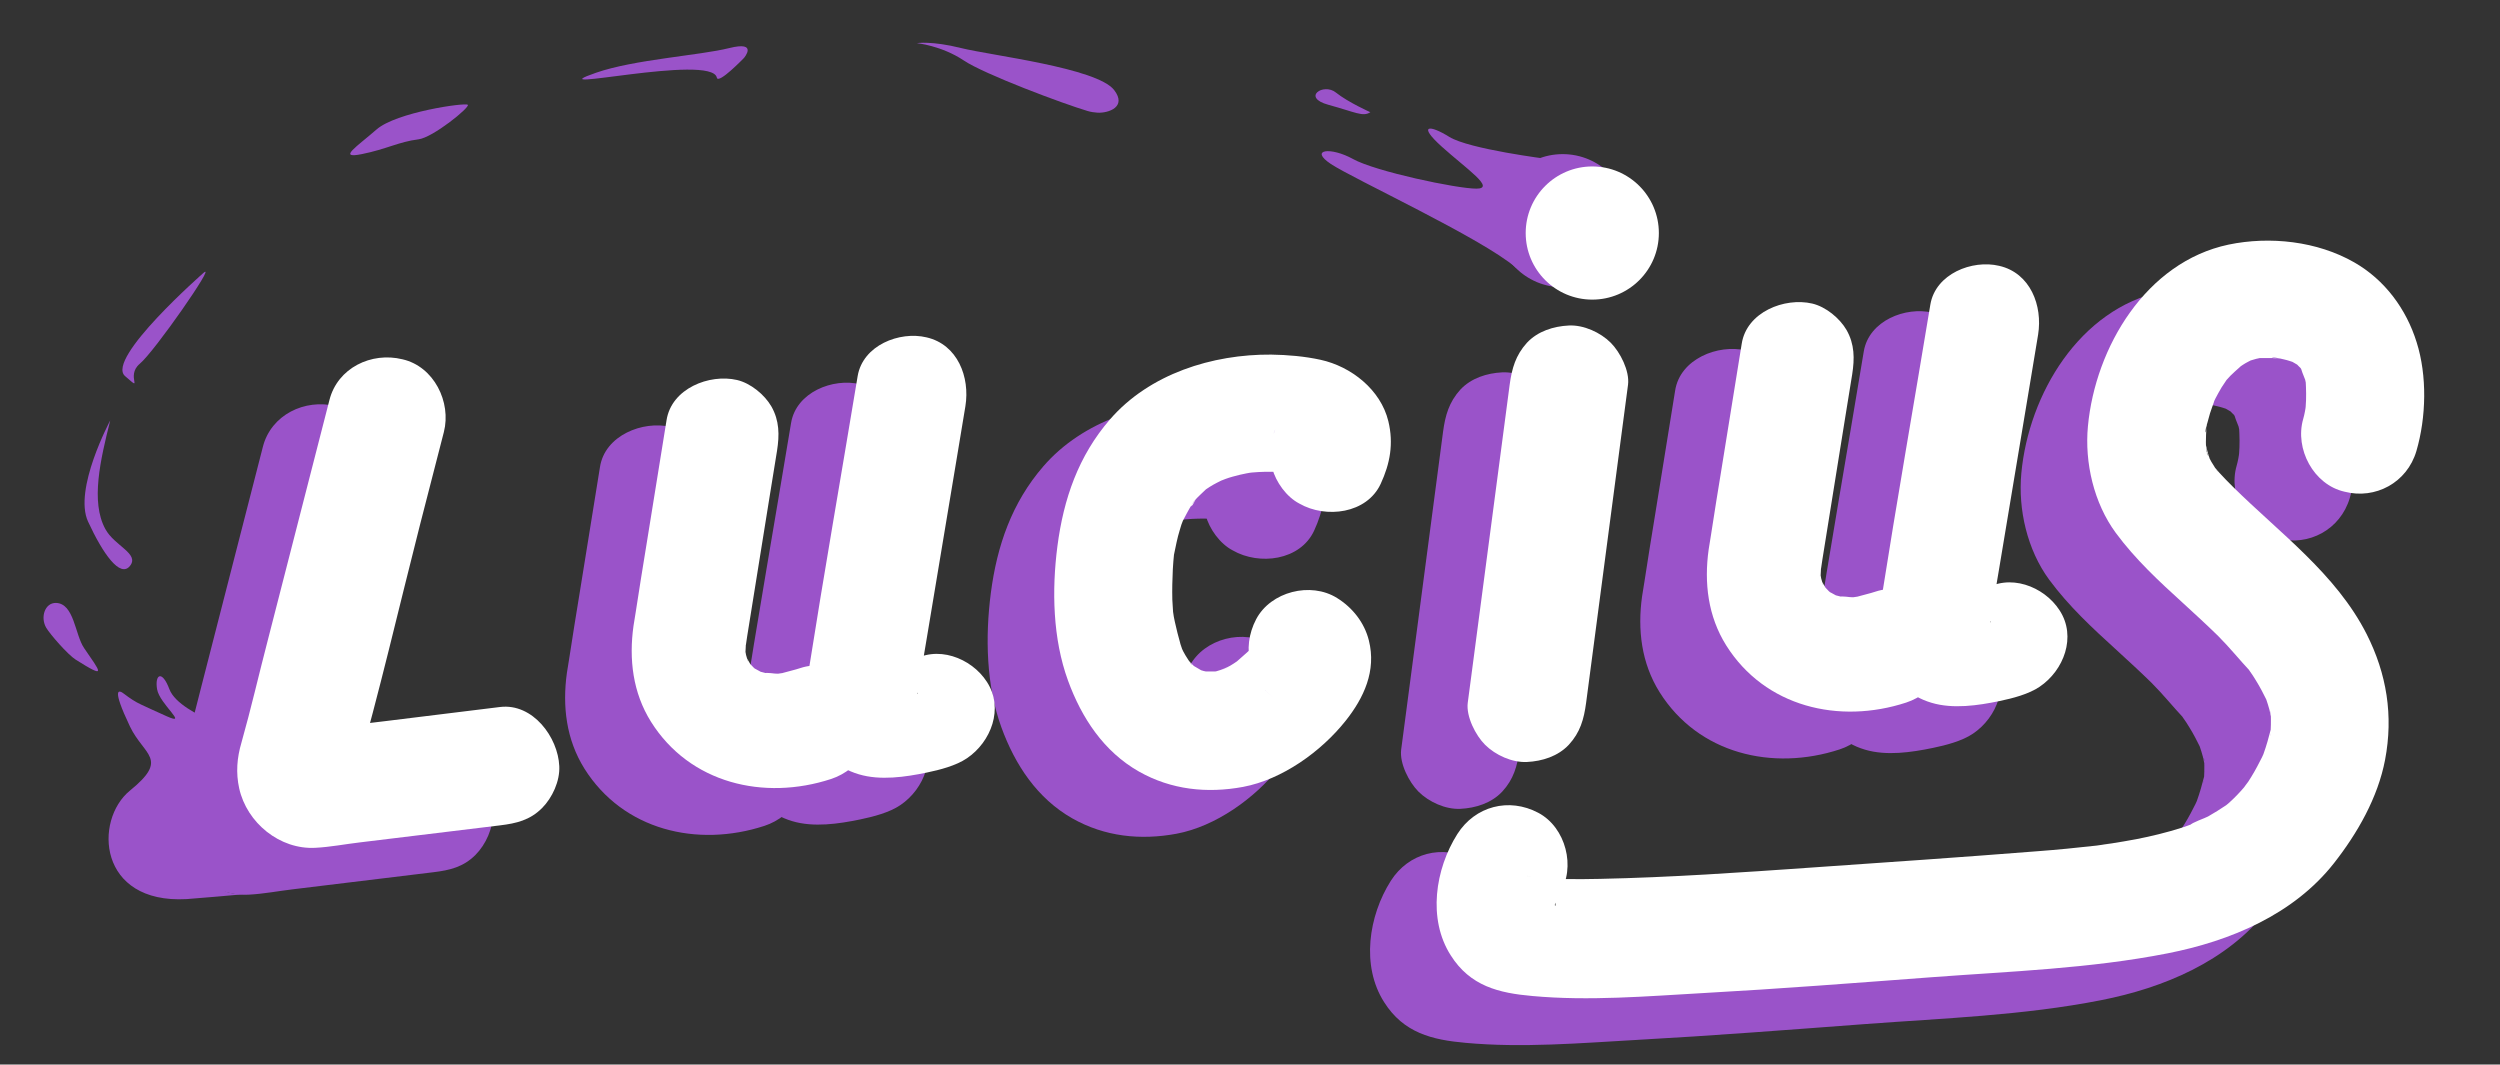 <?xml version="1.0" encoding="utf-8"?>
<!-- Generator: Adobe Illustrator 22.0.0, SVG Export Plug-In . SVG Version: 6.00 Build 0)  -->
<svg version="1.1" id="Calque_1" xmlns="http://www.w3.org/2000/svg" xmlns:xlink="http://www.w3.org/1999/xlink" x="0px" y="0px"
	 viewBox="0 0 1013.8 431.7" style="enable-background:new 0 0 1013.8 431.7;" xml:space="preserve">
<rect x="0" y="0" width="1013.8" height="431.7" fill="#333333" stroke="none"/>
<style type="text/css">
	.st0{fill:#9A53C9;}
	.st1{fill:#FFFFFF;}
</style>
<g>
	<circle class="st0" cx="633.7" cy="89.5" r="27"/>
	<path class="st0" d="M627.7,64.5c0,0-32-4-40-9s-13-5-3,4s22,17,14,17s-41-7-50-12s-18-4-9,2s61,30,75,42"/>
	<path class="st0" d="M555.7,45.5c0,0-9-4-14-8s-14,2-3,5S552.7,47.5,555.7,45.5z"/>
	<path class="st0" d="M441,45c1.3,0.4,2.7,0.6,4.1,0.7c4.4,0.2,12-2.3,6.7-9.2c-7-9-50-14-62-17s-18-2-18-2s10,1,19,7
		C399.1,30.1,431.2,42.1,441,45z"/>
	<path class="st0" d="M290.7,31.5c0.6,2.8,11-8,11-8s6-7-6-4s-38.5,4.6-54,10C215.7,38.5,288.7,21.5,290.7,31.5z"/>
	<path class="st0" d="M169.7,56.5c5.8-0.7,21-13,20-14s-29,3-37,10s-16,12-6,10C156.7,60.5,161.7,57.5,169.7,56.5z"/>
	<path class="st0" d="M82.7,110.5c0,0-40,35-32,42s0,0,6-5S87.7,106.5,82.7,110.5z"/>
	<path class="st0" d="M44.7,170.5c0,0-15,28-9,41s13,23,17,18s-6.3-8.1-10-15C36.7,203.5,40.7,186.5,44.7,170.5z"/>
	<path class="st0" d="M22.7,244.5c-4.5-0.1-6.4,5.8-4,10c1.5,2.6,8.8,11,12,13c13,8.2,10,5,3.4-4.7
		C30.4,257.4,30.1,244.7,22.7,244.5z"/>
</g>
<g>
	<g>
		<path class="st0" d="M106.6,181.2c-8.3,32.5-16.7,64.9-25,97.4c-3.6,13.8-6.8,27.8-10.7,41.6c-1.8,6.1-2.3,12.2-0.9,18.5
			c3.1,14,16.5,24.9,30.9,24.1c6-0.3,12.1-1.5,18.1-2.2c18.9-2.3,37.9-4.6,56.8-6.9c6.6-0.8,12.1-2.1,17-7c4.2-4.2,7.3-11,7-17
			c-0.5-11.7-10.7-25.6-24-24c-15.4,1.9-30.9,3.8-46.3,5.7c-8.4,1-16.8,2-25.1,3.1c-0.9,0.1-1.8,0.2-2.7,0.3
			c-2.3,0.2-5.1-0.6,2.5,1.4c5.3,1.4,9.3,3.6,11.6,9.2c1.1,2.6,1.4,5.1,1,7.9c-0.4,2.9-0.4,2.4,0.2,0.8c0.1-0.3,0.2-0.7,0.3-1
			c9.6-33.5,17.4-67.5,26-101.2c3.2-12.6,6.5-25.2,9.7-37.7c3.1-12.1-4-26.6-16.8-29.5C123.6,161.6,109.9,168.2,106.6,181.2
			L106.6,181.2z"/>
	</g>
	<g>
		<path class="st0" d="M243.3,189.4c-2.7,16.7-5.4,33.5-8.1,50.2c-1.5,9.2-3,18.4-4.4,27.6c-0.3,1.9-0.6,3.7-0.9,5.6
			c-1.9,13.5-0.3,27.1,7.1,38.9c15.7,25,45.8,32.1,73,23.2c11.6-3.8,20.3-16.3,16.3-28.7c-3.7-11.5-16.3-20.4-28.7-16.3
			c-2.4,0.8-4.8,1.3-7.2,2c-4,1.2,0.3-0.1,1.2,0c-0.9-0.1-2.2,0.2-3.1,0.3c-1.4,0.1-4.6-0.7-5.8-0.1c0.5-0.2,5.8,1.2,2.2,0.2
			c-1-0.3-2.1-0.5-3.1-0.8c-5-1.2,4.3,2.5,0,0.1c-0.7-0.4-1.3-0.7-2-1.1c-1.3-0.8-3.2-0.9-0.6-0.2c0.4,0.3,0.8,0.6,1.1,0.9
			c-0.6-0.5-1.1-1-1.7-1.5c-0.7-0.7-1.4-1.5-2.1-2.2c-2.1-2.1,2.4,3.8,1,1.2c-0.6-1.1-1.2-2.1-1.8-3.1c-2.1-3.6,0.9,1.3,0.6,1.6
			c0,0-0.9-3-0.8-2.8c-0.2-0.9-0.3-2-0.6-2.8c0.3,0.8,0.1,5.5,0.4,1.8c0-0.6,0.2-2.6,0.1-2.9c0,0-0.5,3.3-0.5,3.2
			c0-0.1,0-0.3,0.1-0.4c0.4-2.1,0.7-4.2,1-6.3c3.1-19.3,6.2-38.6,9.3-57.9c0.9-5.8,1.9-11.5,2.8-17.3c1-6.4,1-12.2-2.3-18
			c-2.8-4.8-8.4-9.4-13.9-10.7C260.7,170.5,245.3,176.5,243.3,189.4L243.3,189.4z"/>
	</g>
	<g>
		<path class="st0" d="M320.8,171.5c-6.6,39.9-13.6,79.7-19.9,119.7c-2.7,16.9,1.8,36.3,20.4,41.8c8.7,2.6,18.8,1.1,27.5-0.7
			c5.3-1.1,11.9-2.8,16.3-5.8c9.8-6.6,15.1-20.3,8.1-31c-6.3-9.8-20.5-15.2-31-8.1c-2.6,1.7,6.7-2.3,1.8-0.7c-2,0.6-3.9,1.2-5.9,1.7
			c-0.3,0.1-4.3,1-4.3,0.8c-0.1-0.3,6-0.3,1.4-0.3c-1.3,0-2.7,0-4,0.1c-1.9-0.1-1.1,0.1,2.6,0.5c4.3,1.3,7.6,3.7,9.8,7.3
			c2.4,4.2,1.7,4.4,1.1,2.4c-1.2-4.1,0.1,5.8,0.3,1.5c0.1-3.6-0.6,2.9-0.5,2.7c0.2-0.4,0.2-1.2,0.3-1.6c1.4-7.9,2.6-15.9,4-23.8
			c4.2-25,8.3-50,12.5-75c1.1-6.4,2.1-12.9,3.2-19.3c1.9-11.7-3.1-25-15.8-27.9C337.8,153.2,322.9,159,320.8,171.5L320.8,171.5z"/>
	</g>
	<g>
		<path class="st0" d="M679.3,158.4c-2.7,16.7-5.4,33.5-8.1,50.2c-1.5,9.2-3,18.4-4.4,27.6c-0.3,1.9-0.6,3.7-0.9,5.6
			c-1.9,13.5-0.3,27.1,7.1,38.9c15.7,25,45.8,32.1,73,23.2c11.6-3.8,20.3-16.3,16.3-28.7c-3.7-11.5-16.3-20.4-28.7-16.3
			c-2.4,0.8-4.8,1.3-7.2,2c-4,1.2,0.3-0.1,1.2,0c-0.9-0.1-2.2,0.2-3.1,0.3c-1.4,0.1-4.6-0.7-5.8-0.1c0.5-0.2,5.8,1.2,2.2,0.2
			c-1-0.3-2.1-0.5-3.1-0.8c-5-1.2,4.3,2.5,0,0.1c-0.7-0.4-1.3-0.7-2-1.1c-1.3-0.8-3.2-0.9-0.6-0.2c0.4,0.3,0.8,0.6,1.1,0.9
			c-0.6-0.5-1.1-1-1.7-1.5c-0.7-0.7-1.4-1.5-2.1-2.2c-2.1-2.1,2.4,3.8,1,1.2c-0.6-1.1-1.2-2.1-1.8-3.1c-2.1-3.6,0.9,1.3,0.6,1.6
			c0,0-0.9-3-0.8-2.8c-0.2-0.9-0.3-2-0.6-2.8c0.3,0.8,0.1,5.5,0.4,1.8c0-0.6,0.2-2.6,0.1-2.9c0,0-0.5,3.3-0.5,3.2
			c0-0.1,0-0.3,0.1-0.4c0.4-2.1,0.7-4.2,1-6.3c3.1-19.3,6.2-38.6,9.3-57.9c0.9-5.8,1.9-11.5,2.8-17.3c1-6.4,1-12.2-2.3-18
			c-2.8-4.8-8.4-9.4-13.9-10.7C696.7,139.5,681.3,145.5,679.3,158.4L679.3,158.4z"/>
	</g>
	<g>
		<path class="st0" d="M755.8,142.5c-6.6,39.9-13.6,79.7-19.9,119.7c-2.7,16.9,1.8,36.3,20.4,41.8c8.7,2.6,18.8,1.1,27.5-0.7
			c5.3-1.1,11.9-2.8,16.3-5.8c9.8-6.6,15.1-20.3,8.1-31c-6.3-9.8-20.5-15.2-31-8.1c-2.6,1.7,6.7-2.3,1.8-0.7c-2,0.6-3.9,1.2-5.9,1.7
			c-0.3,0.1-4.3,1-4.3,0.8c-0.1-0.3,6-0.3,1.4-0.3c-1.3,0-2.7,0-4,0.1c-1.9-0.1-1.1,0.1,2.6,0.5c4.3,1.3,7.6,3.7,9.8,7.3
			c2.4,4.2,1.7,4.4,1.1,2.4c-1.2-4.1,0.1,5.8,0.3,1.5c0.1-3.6-0.6,2.9-0.5,2.7c0.2-0.4,0.2-1.2,0.3-1.6c1.4-7.9,2.6-15.9,4-23.8
			c4.2-25,8.3-50,12.5-75c1.1-6.4,2.1-12.9,3.2-19.3c1.9-11.7-3.1-25-15.8-27.9C772.8,124.2,757.9,130,755.8,142.5L755.8,142.5z"/>
	</g>
	<g>
		<path class="st0" d="M532.9,215.2c3.8-8.2,5.3-16.3,3.1-25.4c-3.1-12.8-15.1-22.2-27.5-24.9c-6.4-1.4-13.3-2-20-2.1
			c-23.8-0.2-49.4,7.8-65.4,26.3c-12.8,14.8-18.8,32.2-21.3,51.4c-2.3,17.8-1.9,37.5,4.3,54.5c5.5,15.1,14.5,28.8,28.8,36.9
			c13.1,7.4,27.6,8.9,42.2,6.2c15.9-3,31.6-14.3,41.5-26.7c7.5-9.4,12.6-20.4,9.5-32.7c-1.8-7.2-6.6-13.3-12.9-17.2
			c-10.7-6.7-26.9-2.6-32.8,8.6c-6.2,11.8-2.8,25.7,8.6,32.8c-6-3.8-8.7-8.1-9.6-14.3c-0.7-5.1-0.4-2.9-0.4-1.6
			c0-7.7,1.2-6.5,0.2-3.8c0,0,3.3-5.9,1.5-3.9c-0.2,0.3-0.4,0.7-0.6,1c-2.1,3.2,4.3-4.8,0.4-0.5c-2.4,2.7-5.2,5-7.9,7.4
			c-1.7,1.6,3.1-2,0,0c-0.9,0.6-1.9,1.3-2.8,1.8c-2.6,1.5-8.5,3.1,0.1,0.4c-1.9,0.6-3.7,1.3-5.6,1.8c-0.8,0.2-1.7,0.3-2.5,0.5
			c-4.1,1,7-0.5,2.8-0.4c-1.9,0-3.9,0-5.8,0c-4-0.1,6.5,1.2,3.1,0.4c-0.9-0.2-1.9-0.4-2.8-0.6c-0.8-0.2-1.6-0.5-2.5-0.8
			c-3.7-1,6.1,3.2,2,0.8c-1.6-0.9-3-1.8-4.6-2.7c-2.4-1.4,3,2.3,3,2.3c-0.1-0.2-1-0.8-1.2-1c-0.8-0.8-1.6-1.5-2.3-2.3
			c-0.4-0.4-0.7-0.9-1.1-1.3c-2.2-2.2,2.4,2.7,2.1,2.8c-0.1,0.1-1.6-2.3-1.8-2.6c-0.7-1-1.3-2.1-1.9-3.2c-1.1-2.1-2.4-6.8,0.1,0.8
			c-1.9-5.5-3.1-10.9-4.3-16.6c1.7,7.7,0.3,1.9,0.1-0.2c-0.1-1.6-0.2-3.3-0.3-4.9c-0.1-4.1,0-8.2,0.2-12.3c0.1-2.1,0.3-4.2,0.5-6.3
			c0.6-5.4-0.8,4.4,0,0.2c0.7-3.3,1.3-6.6,2.3-9.8c0.4-1.5,0.9-3,1.5-4.4c0.2-0.5,0.4-1,0.6-1.6c0.9-2.7-2.4,5.2-1.1,2.7
			c1.3-2.4,2.5-4.9,4-7.2c0.6-0.9,1.5-1.8,1.9-2.8c-2.9,5.8-2.7,3.4-0.8,1.2c1.6-1.8,3.4-3.3,5.1-5c2.6-2.4-5.3,3.8-1.8,1.4
			c0.9-0.6,1.8-1.3,2.8-1.9c1.9-1.2,3.8-2.1,5.8-3.1c3.7-1.9-5.7,2.2-2.4,1c1-0.3,2-0.7,3-1.1c1.9-0.7,3.9-1.2,5.9-1.7
			c1.7-0.4,3.4-0.7,5.1-1c4.7-0.8-6.3,0.7-2.9,0.4c0.9-0.1,1.8-0.2,2.7-0.3c3.5-0.3,7.1-0.4,10.6-0.2c1.4,0.1,2.8,0.1,4.1,0.3
			c0.6,0.1,1.2,0.1,1.9,0.2c3.8,0.3-6.2-1-4.5-0.6c0.7,0.1,1.4,0.2,2.1,0.3c0.2,0,0.4,0.1,0.6,0.1c0.8,0.2,2.2,0.9,2.9,0.8
			c-0.5,0-5-2.4-2.4-0.8c-5.6-3.4-3.7-3.2-2.5-1.9c-0.9-1.2-1.8-2.3-2.7-3.5c0.7,1.4,0.6,0.9-0.5-1.5c-2.1-4.9-0.3,1.6-1.1-4
			c-0.6-4.8-0.3-2.4-0.3-1.2c-0.1,1,1.1-7.6,0.6-4.7c0,0.3-0.1,0.6-0.2,0.9c-0.7,2.8-0.5,0.9,1.9-4.4c-2.8,6-4.2,11.9-2.4,18.5
			c1.5,5.6,5.8,11.6,11,14.3C510.7,229.4,527.3,227.3,532.9,215.2L532.9,215.2z"/>
	</g>
	<g>
		<path class="st0" d="M585.2,175c-5,37.7-9.9,75.4-14.9,113.1c-0.7,5.3-1.4,10.6-2.1,15.9c-0.7,5.6,3.2,13.2,7,17
			c4.2,4.2,11,7.3,17,7c6.2-0.3,12.6-2.3,17-7c4.6-5,6.1-10.3,7-17c5-37.7,9.9-75.4,14.9-113.1c0.7-5.3,1.4-10.6,2.1-15.9
			c0.7-5.6-3.2-13.2-7-17c-4.2-4.2-11-7.3-17-7c-6.2,0.3-12.6,2.3-17,7C587.6,163.1,586.1,168.4,585.2,175L585.2,175z"/>
	</g>
	<g>
		<path class="st0" d="M952.9,201.9c4-13.7,4.4-30.5,0.1-44.1c-4.2-13.5-12.9-25.3-25.3-32.4c-15-8.6-34.2-10.7-51-7.2
			c-33.5,7.1-54,41.7-57,73.6c-1.4,14.8,2.4,31.2,11.3,43.3c7.9,10.7,17.5,19.6,27.3,28.5c4.8,4.4,9.6,8.8,14.2,13.3
			c4.6,4.6,8.7,9.7,13.1,14.4c-0.1-0.1-3.7-5.1-1.6-2.1c0.4,0.6,0.9,1.2,1.3,1.9c0.9,1.2,1.7,2.5,2.5,3.8c1.7,2.7,3.1,5.5,4.5,8.3
			c1.3,2.5-2-5.4-1.1-2.7c0.2,0.7,0.5,1.4,0.8,2.1c0.5,1.4,0.9,2.8,1.3,4.2c0.3,1.2,0.5,2.5,0.8,3.7c0.8,3.7-0.6-3.2-0.4-3.1
			c0.2,0.1,0.2,3.1,0.2,3.3c0,1.5,0,3-0.1,4.5c0,0.5,0,1.9-0.2,2.3c-0.1,0.1,1.3-6.7,0.3-2.9c-0.9,3.5-1.8,6.8-3,10.1
			c-1.8,5.1,2.4-5.2,0.2-0.4c-0.5,1.2-1.1,2.4-1.7,3.5c-1.4,2.8-3,5.6-4.7,8.2c-0.2,0.3-2.4,3.1-2.3,3.3c0-0.1,4.1-5,1.9-2.5
			c-0.4,0.5-0.8,1-1.3,1.5c-1.8,2.1-3.7,4.1-5.7,5.9c-0.9,0.9-2,1.6-2.9,2.5c-1.8,1.7,3.5-2.8,3-2.3c-0.4,0.4-1.1,0.8-1.6,1.1
			c-2.4,1.6-4.9,3.2-7.4,4.6c-1,0.6-6.9,2.6-7.2,3.5c0-0.1,6.1-2.4,2.9-1.2c-0.7,0.2-1.3,0.5-2,0.7c-1.5,0.6-3,1.1-4.5,1.6
			c-6,1.9-12.1,3.4-18.3,4.6c-3.3,0.6-6.6,1.2-9.9,1.7c-1.9,0.3-8,1-0.1,0.1c-2,0.2-4,0.5-6.1,0.8c-8,0.9-16,1.7-24.1,2.3
			c-30.4,2.4-60.9,4.5-91.4,6.6c-28.6,2-57.2,4-85.9,4.6c-9.4,0.2-18.7,0.2-28.1-0.6c-5.5-0.4,7,1.4,1.8,0.2c-1-0.2-2.3-0.8-3.4-0.8
			c3.4,0.1,8.3,4,10.6,7.9c-1.9-3.3,0.8,2.2,0.8,2.5c0-0.1-0.5-2-0.6-2.3c1.7,3.4,0.5,5.5,0.6,2.9c0.1-4.3-1.5,5.9-0.3,1.8
			c0.4-1.2,0.7-2.5,1-3.7c1.4-4.8-2.7,5.2-0.6,1.4c0.6-1.1,1.1-2.3,1.8-3.3c6.8-10.6,2.6-26.9-8.6-32.8c-11.9-6.3-25.6-2.7-32.8,8.6
			c-9,14.2-12.1,34.5-2.7,49.2c7.9,12.5,19.5,15.3,33.1,16.5c22.9,2.1,46.5,0.1,69.4-1.2c30.8-1.7,61.6-4.1,92.3-6.4
			c32-2.4,64.4-3.5,95.9-9.7c25.4-5,51.1-15.7,67.5-36.6c9.5-12.1,17.8-26.6,20.7-41.9c3.4-17.9,0.7-34.8-7.5-51
			c-12.4-24.4-35.2-40.9-54.2-59.7c-1.9-1.9-3.8-3.8-5.6-5.8c-0.8-0.9-1.6-1.9-2.5-2.9c-2.3-2.5,2.3,2.9,2.1,2.7
			c-0.6-0.5-1.2-1.6-1.6-2.3c-0.8-1.2-1.5-2.4-2.1-3.6c-0.1-0.3-1-1.8-0.9-1.9c0.3-0.3,1.9,5.4,1.4,3.3c-0.3-1.4-0.9-2.7-1.2-4.1
			c-0.2-0.7-0.3-1.4-0.5-2.1c-1.1-4.5,0.4,2.7,0.3,2.7c-0.6-0.1-0.3-8-0.2-8.8c0-0.7,0.1-1.5,0.2-2.2c0.2-3.8-0.3,3.2-0.4,3
			c-0.5-0.9,0.9-4.5,1.1-5.6c0.7-3,2-5.8,2.8-8.7c0,0.1-2.7,5.8-1,2.6c0.3-0.7,0.7-1.4,1-2.1c0.8-1.5,1.6-3,2.5-4.5
			c0.7-1.1,1.5-2.2,2.2-3.3c1.9-3-1.6,2-1.7,2.1c0.5-0.5,1-1.2,1.4-1.7c2.2-2.6,4.8-4.6,7.2-6.9c-0.1,0.1-5.2,3.6-2.2,1.8
			c0.6-0.4,1.2-0.8,1.8-1.2c1.2-0.8,2.5-1.4,3.8-2.1c3.3-1.8-6.1,2.2-0.8,0.4c1.5-0.5,3.1-0.9,4.7-1.2c4.9-1.2-6.1,0.2-1,0.2
			c1.7,0,3.4,0,5.1,0c1.5,0.1,3,0.4,4.5,0.3c-6.1,0.1-4.8-0.8-2.8-0.4c1.1,0.2,2.2,0.4,3.3,0.7c1.4,0.3,2.7,0.8,4,1.2
			c0.5,0.2,1.4,0.4,1.9,0.7c0.3,0.2-6.1-3.1-3.1-1.2c1,0.6,2.1,1.2,3.1,1.8c4.4,2.4-3.9-3.7-1.2-0.9c0.7,0.7,1.5,1.6,2.3,2.3
			c3,2.7-3.3-5.3-1.3-1.8c0.5,0.9,1.1,1.7,1.6,2.6c0.2,0.4,0.4,0.9,0.7,1.3c1.8,3-1.5-3-1.4-3.4c-0.3,0.7,1.5,4.7,1.8,5.6
			c0.2,0.9,0.4,1.9,0.6,2.8c0.7,3.2-0.7-7.8-0.4-2.5c0.2,3.6,0.3,7.1,0,10.7c-0.1,0.7-0.2,1.5-0.2,2.2c-0.2,2.6,1.2-7.8,0.5-3.8
			c-0.2,1.2-0.4,2.3-0.6,3.5c-0.2,1-0.4,2-0.7,3c-3.5,12.1,4.2,26.7,16.8,29.5C936.2,221.6,949.1,214.8,952.9,201.9L952.9,201.9z"/>
	</g>
	<path class="st0" d="M90,293.8c-1.5-0.4-3-0.9-4.5-1.6c-5.1-2.2-14.6-6.9-16.8-12.7c-3-8-6-6-5,0s13,15,4,11
		c-4.3-1.9-7.9-3.6-10.5-4.8c-2.4-1.1-4.6-2.6-6.7-4.2c-2.5-2-5.3-2.7,2.2,13.1c5.7,11.9,16,13,0,26c-14.7,12-13,46,23,44
		c0.8,0,24-2,23-2c-33.8,0,27.2-43.1,0.6-63.9C96.3,296.4,93.2,294.7,90,293.8z"/>
</g>
<g>
	<g>
		<path class="st1" d="M133.6,162.2c-8.3,32.5-16.7,64.9-25,97.4c-3.6,13.8-6.8,27.8-10.7,41.6c-1.8,6.1-2.3,12.2-0.9,18.5
			c3.1,14,16.5,24.9,30.9,24.1c6-0.3,12.1-1.5,18.1-2.2c18.9-2.3,37.9-4.6,56.8-6.9c6.6-0.8,12.1-2.1,17-7c4.2-4.2,7.3-11,7-17
			c-0.5-11.7-10.7-25.6-24-24c-15.4,1.9-30.9,3.8-46.3,5.7c-8.4,1-16.8,2-25.1,3.1c-0.9,0.1-1.8,0.2-2.7,0.3
			c-2.3,0.2-5.1-0.6,2.5,1.4c5.3,1.4,9.3,3.6,11.6,9.2c1.1,2.6,1.4,5.1,1,7.9c-0.4,2.9-0.4,2.4,0.2,0.8c0.1-0.3,0.2-0.7,0.3-1
			c9.6-33.5,17.4-67.5,26-101.2c3.2-12.6,6.5-25.2,9.7-37.7c3.1-12.1-4-26.6-16.8-29.5C150.6,142.6,136.9,149.2,133.6,162.2
			L133.6,162.2z"/>
	</g>
	<g>
		<path class="st1" d="M270.3,170.4c-2.7,16.7-5.4,33.5-8.1,50.2c-1.5,9.2-3,18.4-4.4,27.6c-0.3,1.9-0.6,3.7-0.9,5.6
			c-1.9,13.5-0.3,27.1,7.1,38.9c15.7,25,45.8,32.1,73,23.2c11.6-3.8,20.3-16.3,16.3-28.7c-3.7-11.5-16.3-20.4-28.7-16.3
			c-2.4,0.8-4.8,1.3-7.2,2c-4,1.2,0.3-0.1,1.2,0c-0.9-0.1-2.2,0.2-3.1,0.3c-1.4,0.1-4.6-0.7-5.8-0.1c0.5-0.2,5.8,1.2,2.2,0.2
			c-1-0.3-2.1-0.5-3.1-0.8c-5-1.2,4.3,2.5,0,0.1c-0.7-0.4-1.3-0.7-2-1.1c-1.3-0.8-3.2-0.9-0.6-0.2c0.4,0.3,0.8,0.6,1.1,0.9
			c-0.6-0.5-1.1-1-1.7-1.5c-0.7-0.7-1.4-1.5-2.1-2.2c-2.1-2.1,2.4,3.8,1,1.2c-0.6-1.1-1.2-2.1-1.8-3.1c-2.1-3.6,0.9,1.3,0.6,1.6
			c0,0-0.9-3-0.8-2.8c-0.2-0.9-0.3-2-0.6-2.8c0.3,0.8,0.1,5.5,0.4,1.8c0-0.6,0.2-2.6,0.1-2.9c0,0-0.5,3.3-0.5,3.2
			c0-0.1,0-0.3,0.1-0.4c0.4-2.1,0.7-4.2,1-6.3c3.1-19.3,6.2-38.6,9.3-57.9c0.9-5.8,1.9-11.5,2.8-17.3c1-6.4,1-12.2-2.3-18
			c-2.8-4.8-8.4-9.4-13.9-10.7C287.7,151.5,272.3,157.5,270.3,170.4L270.3,170.4z"/>
	</g>
	<g>
		<path class="st1" d="M347.8,152.5c-6.6,39.9-13.6,79.7-19.9,119.7c-2.7,16.9,1.8,36.3,20.4,41.8c8.7,2.6,18.8,1.1,27.5-0.7
			c5.3-1.1,11.9-2.8,16.3-5.8c9.8-6.6,15.1-20.3,8.1-31c-6.3-9.8-20.5-15.2-31-8.1c-2.6,1.7,6.7-2.3,1.8-0.7c-2,0.6-3.9,1.2-5.9,1.7
			c-0.3,0.1-4.3,1-4.3,0.8c-0.1-0.3,6-0.3,1.4-0.3c-1.3,0-2.7,0-4,0.1c-1.9-0.1-1.1,0.1,2.6,0.5c4.3,1.3,7.6,3.7,9.8,7.3
			c2.4,4.2,1.7,4.4,1.1,2.4c-1.2-4.1,0.1,5.8,0.3,1.5c0.1-3.6-0.6,2.9-0.5,2.7c0.2-0.4,0.2-1.2,0.3-1.6c1.4-7.9,2.6-15.9,4-23.8
			c4.2-25,8.3-50,12.5-75c1.1-6.4,2.1-12.9,3.2-19.3c1.9-11.7-3.1-25-15.8-27.9C364.8,134.2,349.9,140,347.8,152.5L347.8,152.5z"/>
	</g>
	<g>
		<path class="st1" d="M706.3,139.4c-2.7,16.7-5.4,33.5-8.1,50.2c-1.5,9.2-3,18.4-4.4,27.6c-0.3,1.9-0.6,3.7-0.9,5.6
			c-1.9,13.5-0.3,27.1,7.1,38.9c15.7,25,45.8,32.1,73,23.2c11.6-3.8,20.3-16.3,16.3-28.7c-3.7-11.5-16.3-20.4-28.7-16.3
			c-2.4,0.8-4.8,1.3-7.2,2c-4,1.2,0.3-0.1,1.2,0c-0.9-0.1-2.2,0.2-3.1,0.3c-1.4,0.1-4.6-0.7-5.8-0.1c0.5-0.2,5.8,1.2,2.2,0.2
			c-1-0.3-2.1-0.5-3.1-0.8c-5-1.2,4.3,2.5,0,0.1c-0.7-0.4-1.3-0.7-2-1.1c-1.3-0.8-3.2-0.9-0.6-0.2c0.4,0.3,0.8,0.6,1.1,0.9
			c-0.6-0.5-1.1-1-1.7-1.5c-0.7-0.7-1.4-1.5-2.1-2.2c-2.1-2.1,2.4,3.8,1,1.2c-0.6-1.1-1.2-2.1-1.8-3.1c-2.1-3.6,0.9,1.3,0.6,1.6
			c0,0-0.9-3-0.8-2.8c-0.2-0.9-0.3-2-0.6-2.8c0.3,0.8,0.1,5.5,0.4,1.8c0-0.6,0.2-2.6,0.1-2.9c0,0-0.5,3.3-0.5,3.2
			c0-0.1,0-0.3,0.1-0.4c0.4-2.1,0.7-4.2,1-6.3c3.1-19.3,6.2-38.6,9.3-57.9c0.9-5.8,1.9-11.5,2.8-17.3c1-6.4,1-12.2-2.3-18
			c-2.8-4.8-8.4-9.4-13.9-10.7C723.7,120.5,708.3,126.5,706.3,139.4L706.3,139.4z"/>
	</g>
	<g>
		<path class="st1" d="M782.8,123.5c-6.6,39.9-13.6,79.7-19.9,119.7c-2.7,16.9,1.8,36.3,20.4,41.8c8.7,2.6,18.8,1.1,27.5-0.7
			c5.3-1.1,11.9-2.8,16.3-5.8c9.8-6.6,15.1-20.3,8.1-31c-6.3-9.8-20.5-15.2-31-8.1c-2.6,1.7,6.7-2.3,1.8-0.7c-2,0.6-3.9,1.2-5.9,1.7
			c-0.3,0.1-4.3,1-4.3,0.8c-0.1-0.3,6-0.3,1.4-0.3c-1.3,0-2.7,0-4,0.1c-1.9-0.1-1.1,0.1,2.6,0.5c4.3,1.3,7.6,3.7,9.8,7.3
			c2.4,4.2,1.7,4.4,1.1,2.4c-1.2-4.1,0.1,5.8,0.3,1.5c0.1-3.6-0.6,2.9-0.5,2.7c0.2-0.4,0.2-1.2,0.3-1.6c1.4-7.9,2.6-15.9,4-23.8
			c4.2-25,8.3-50,12.5-75c1.1-6.4,2.1-12.9,3.2-19.3c1.9-11.7-3.1-25-15.8-27.9C799.8,105.2,784.9,111,782.8,123.5L782.8,123.5z"/>
	</g>
	<g>
		<path class="st1" d="M559.9,196.2c3.8-8.2,5.3-16.3,3.1-25.4c-3.1-12.8-15.1-22.2-27.5-24.9c-6.4-1.4-13.3-2-20-2.1
			c-23.8-0.2-49.4,7.8-65.4,26.3c-12.8,14.8-18.8,32.2-21.3,51.4c-2.3,17.8-1.9,37.5,4.3,54.5c5.5,15.1,14.5,28.8,28.8,36.9
			c13.1,7.4,27.6,8.9,42.2,6.2c15.9-3,31.6-14.3,41.5-26.7c7.5-9.4,12.6-20.4,9.5-32.7c-1.8-7.2-6.6-13.3-12.9-17.2
			c-10.7-6.7-26.9-2.6-32.8,8.6c-6.2,11.8-2.8,25.7,8.6,32.8c-6-3.8-8.7-8.1-9.6-14.3c-0.7-5.1-0.4-2.9-0.4-1.6
			c0-7.7,1.2-6.5,0.2-3.8c0,0,3.3-5.9,1.5-3.9c-0.2,0.3-0.4,0.7-0.6,1c-2.1,3.2,4.3-4.8,0.4-0.5c-2.4,2.7-5.2,5-7.9,7.4
			c-1.7,1.6,3.1-2,0,0c-0.9,0.6-1.9,1.3-2.8,1.8c-2.6,1.5-8.5,3.1,0.1,0.4c-1.9,0.6-3.7,1.3-5.6,1.8c-0.8,0.2-1.7,0.3-2.5,0.5
			c-4.1,1,7-0.5,2.8-0.4c-1.9,0-3.9,0-5.8,0c-4-0.1,6.5,1.2,3.1,0.4c-0.9-0.2-1.9-0.4-2.8-0.6c-0.8-0.2-1.6-0.5-2.5-0.8
			c-3.7-1,6.1,3.2,2,0.8c-1.6-0.9-3-1.8-4.6-2.7c-2.4-1.4,3,2.3,3,2.3c-0.1-0.2-1-0.8-1.2-1c-0.8-0.8-1.6-1.5-2.3-2.3
			c-0.4-0.4-0.7-0.9-1.1-1.3c-2.2-2.2,2.4,2.7,2.1,2.8c-0.1,0.1-1.6-2.3-1.8-2.6c-0.7-1-1.3-2.1-1.9-3.2c-1.1-2.1-2.4-6.8,0.1,0.8
			c-1.9-5.5-3.1-10.9-4.3-16.6c1.7,7.7,0.3,1.9,0.1-0.2c-0.1-1.6-0.2-3.3-0.3-4.9c-0.1-4.1,0-8.2,0.2-12.3c0.1-2.1,0.3-4.2,0.5-6.3
			c0.6-5.4-0.8,4.4,0,0.2c0.7-3.3,1.3-6.6,2.3-9.8c0.4-1.5,0.9-3,1.5-4.4c0.2-0.5,0.4-1,0.6-1.6c0.9-2.7-2.4,5.2-1.1,2.7
			c1.3-2.4,2.5-4.9,4-7.2c0.6-0.9,1.5-1.8,1.9-2.8c-2.9,5.8-2.7,3.4-0.8,1.2c1.6-1.8,3.4-3.3,5.1-5c2.6-2.4-5.3,3.8-1.8,1.4
			c0.9-0.6,1.8-1.3,2.8-1.9c1.9-1.2,3.8-2.1,5.8-3.1c3.7-1.9-5.7,2.2-2.4,1c1-0.3,2-0.7,3-1.1c1.9-0.7,3.9-1.2,5.9-1.7
			c1.7-0.4,3.4-0.7,5.1-1c4.7-0.8-6.3,0.7-2.9,0.4c0.9-0.1,1.8-0.2,2.7-0.3c3.5-0.3,7.1-0.4,10.6-0.2c1.4,0.1,2.8,0.1,4.1,0.3
			c0.6,0.1,1.2,0.1,1.9,0.2c3.8,0.3-6.2-1-4.5-0.6c0.7,0.1,1.4,0.2,2.1,0.3c0.2,0,0.4,0.1,0.6,0.1c0.8,0.2,2.2,0.9,2.9,0.8
			c-0.5,0-5-2.4-2.4-0.8c-5.6-3.4-3.7-3.2-2.5-1.9c-0.9-1.2-1.8-2.3-2.7-3.5c0.7,1.4,0.6,0.9-0.5-1.5c-2.1-4.9-0.3,1.6-1.1-4
			c-0.6-4.8-0.3-2.4-0.3-1.2c-0.1,1,1.1-7.6,0.6-4.7c0,0.3-0.1,0.6-0.2,0.9c-0.7,2.8-0.5,0.9,1.9-4.4c-2.8,6-4.2,11.9-2.4,18.5
			c1.5,5.6,5.8,11.6,11,14.3C537.7,210.4,554.3,208.3,559.9,196.2L559.9,196.2z"/>
	</g>
	<g>
		<path class="st1" d="M612.2,156c-5,37.7-9.9,75.4-14.9,113.1c-0.7,5.3-1.4,10.6-2.1,15.9c-0.7,5.6,3.2,13.2,7,17
			c4.2,4.2,11,7.3,17,7c6.2-0.3,12.6-2.3,17-7c4.6-5,6.1-10.3,7-17c5-37.7,9.9-75.4,14.9-113.1c0.7-5.3,1.4-10.6,2.1-15.9
			c0.7-5.6-3.2-13.2-7-17c-4.2-4.2-11-7.3-17-7c-6.2,0.3-12.6,2.3-17,7C614.6,144.1,613.1,149.4,612.2,156L612.2,156z"/>
	</g>
	<g>
		<path class="st1" d="M979.9,182.9c4-13.7,4.4-30.5,0.1-44.1c-4.2-13.5-12.9-25.3-25.3-32.4c-15-8.6-34.2-10.7-51-7.2
			c-33.5,7.1-54,41.7-57,73.6c-1.4,14.8,2.4,31.2,11.3,43.3c7.9,10.7,17.5,19.6,27.3,28.5c4.8,4.4,9.6,8.8,14.2,13.3
			c4.6,4.6,8.7,9.7,13.1,14.4c-0.1-0.1-3.7-5.1-1.6-2.1c0.4,0.6,0.9,1.2,1.3,1.9c0.9,1.2,1.7,2.5,2.5,3.8c1.7,2.7,3.1,5.5,4.5,8.3
			c1.3,2.5-2-5.4-1.1-2.7c0.2,0.7,0.5,1.4,0.8,2.1c0.5,1.4,0.9,2.8,1.3,4.2c0.3,1.2,0.5,2.5,0.8,3.7c0.8,3.7-0.6-3.2-0.4-3.1
			c0.2,0.1,0.2,3.1,0.2,3.3c0,1.5,0,3-0.1,4.5c0,0.5,0,1.9-0.2,2.3c-0.1,0.1,1.3-6.7,0.3-2.9c-0.9,3.5-1.8,6.8-3,10.1
			c-1.8,5.1,2.4-5.2,0.2-0.4c-0.5,1.2-1.1,2.4-1.7,3.5c-1.4,2.8-3,5.6-4.7,8.2c-0.2,0.3-2.4,3.1-2.3,3.3c0-0.1,4.1-5,1.9-2.5
			c-0.4,0.5-0.8,1-1.3,1.5c-1.8,2.1-3.7,4.1-5.7,5.9c-0.9,0.9-2,1.6-2.9,2.5c-1.8,1.7,3.5-2.8,3-2.3c-0.4,0.4-1.1,0.8-1.6,1.1
			c-2.4,1.6-4.9,3.2-7.4,4.6c-1,0.6-6.9,2.6-7.2,3.5c0-0.1,6.1-2.4,2.9-1.2c-0.7,0.2-1.3,0.5-2,0.7c-1.5,0.6-3,1.1-4.5,1.6
			c-6,1.9-12.1,3.4-18.3,4.6c-3.3,0.6-6.6,1.2-9.9,1.7c-1.9,0.3-8,1-0.1,0.1c-2,0.2-4,0.5-6.1,0.8c-8,0.9-16,1.7-24.1,2.3
			c-30.4,2.4-60.9,4.5-91.4,6.6c-28.6,2-57.2,4-85.9,4.6c-9.4,0.2-18.7,0.2-28.1-0.6c-5.5-0.4,7,1.4,1.8,0.2c-1-0.2-2.3-0.8-3.4-0.8
			c3.4,0.1,8.3,4,10.6,7.9c-1.9-3.3,0.8,2.2,0.8,2.5c0-0.1-0.5-2-0.6-2.3c1.7,3.4,0.5,5.5,0.6,2.9c0.1-4.3-1.5,5.9-0.3,1.8
			c0.4-1.2,0.7-2.5,1-3.7c1.4-4.8-2.7,5.2-0.6,1.4c0.6-1.1,1.1-2.3,1.8-3.3c6.8-10.6,2.6-26.9-8.6-32.8c-11.9-6.3-25.6-2.7-32.8,8.6
			c-9,14.2-12.1,34.5-2.7,49.2c7.9,12.5,19.5,15.3,33.1,16.5c22.9,2.1,46.5,0.1,69.4-1.2c30.8-1.7,61.6-4.1,92.3-6.4
			c32-2.4,64.4-3.5,95.9-9.7c25.4-5,51.1-15.7,67.5-36.6c9.5-12.1,17.8-26.6,20.7-41.9c3.4-17.9,0.7-34.8-7.5-51
			c-12.4-24.4-35.2-40.9-54.2-59.7c-1.9-1.9-3.8-3.8-5.6-5.8c-0.8-0.9-1.6-1.9-2.5-2.9c-2.3-2.5,2.3,2.9,2.1,2.7
			c-0.6-0.5-1.2-1.6-1.6-2.3c-0.8-1.2-1.5-2.4-2.1-3.6c-0.1-0.3-1-1.8-0.9-1.9c0.3-0.3,1.9,5.4,1.4,3.3c-0.3-1.4-0.9-2.7-1.2-4.1
			c-0.2-0.7-0.3-1.4-0.5-2.1c-1.1-4.5,0.4,2.7,0.3,2.7c-0.6-0.1-0.3-8-0.2-8.8c0-0.7,0.1-1.5,0.2-2.2c0.2-3.8-0.3,3.2-0.4,3
			c-0.5-0.9,0.9-4.5,1.1-5.6c0.7-3,2-5.8,2.8-8.7c0,0.1-2.7,5.8-1,2.6c0.3-0.7,0.7-1.4,1-2.1c0.8-1.5,1.6-3,2.5-4.5
			c0.7-1.1,1.5-2.2,2.2-3.3c1.9-3-1.6,2-1.7,2.1c0.5-0.5,1-1.2,1.4-1.7c2.2-2.6,4.8-4.6,7.2-6.9c-0.1,0.1-5.2,3.6-2.2,1.8
			c0.6-0.4,1.2-0.8,1.8-1.2c1.2-0.8,2.5-1.4,3.8-2.1c3.3-1.8-6.1,2.2-0.8,0.4c1.5-0.5,3.1-0.9,4.7-1.2c4.9-1.2-6.1,0.2-1,0.2
			c1.7,0,3.4,0,5.1,0c1.5,0.1,3,0.4,4.5,0.3c-6.1,0.1-4.8-0.8-2.8-0.4c1.1,0.2,2.2,0.4,3.3,0.7c1.4,0.3,2.7,0.8,4,1.2
			c0.5,0.2,1.4,0.4,1.9,0.7c0.3,0.2-6.1-3.1-3.1-1.2c1,0.6,2.1,1.2,3.1,1.8c4.4,2.4-3.9-3.7-1.2-0.9c0.7,0.7,1.5,1.6,2.3,2.3
			c3,2.7-3.3-5.3-1.3-1.8c0.5,0.9,1.1,1.7,1.6,2.6c0.2,0.4,0.4,0.9,0.7,1.3c1.8,3-1.5-3-1.4-3.4c-0.3,0.7,1.5,4.7,1.8,5.6
			c0.2,0.9,0.4,1.9,0.6,2.8c0.7,3.2-0.7-7.8-0.4-2.5c0.2,3.6,0.3,7.1,0,10.7c-0.1,0.7-0.2,1.5-0.2,2.2c-0.2,2.6,1.2-7.8,0.5-3.8
			c-0.2,1.2-0.4,2.3-0.6,3.5c-0.2,1-0.4,2-0.7,3c-3.5,12.1,4.2,26.7,16.8,29.5C963.2,202.6,976.1,195.8,979.9,182.9L979.9,182.9z"/>
	</g>
</g>
<circle class="st1" cx="645.7" cy="94.5" r="27"/>
</svg>
